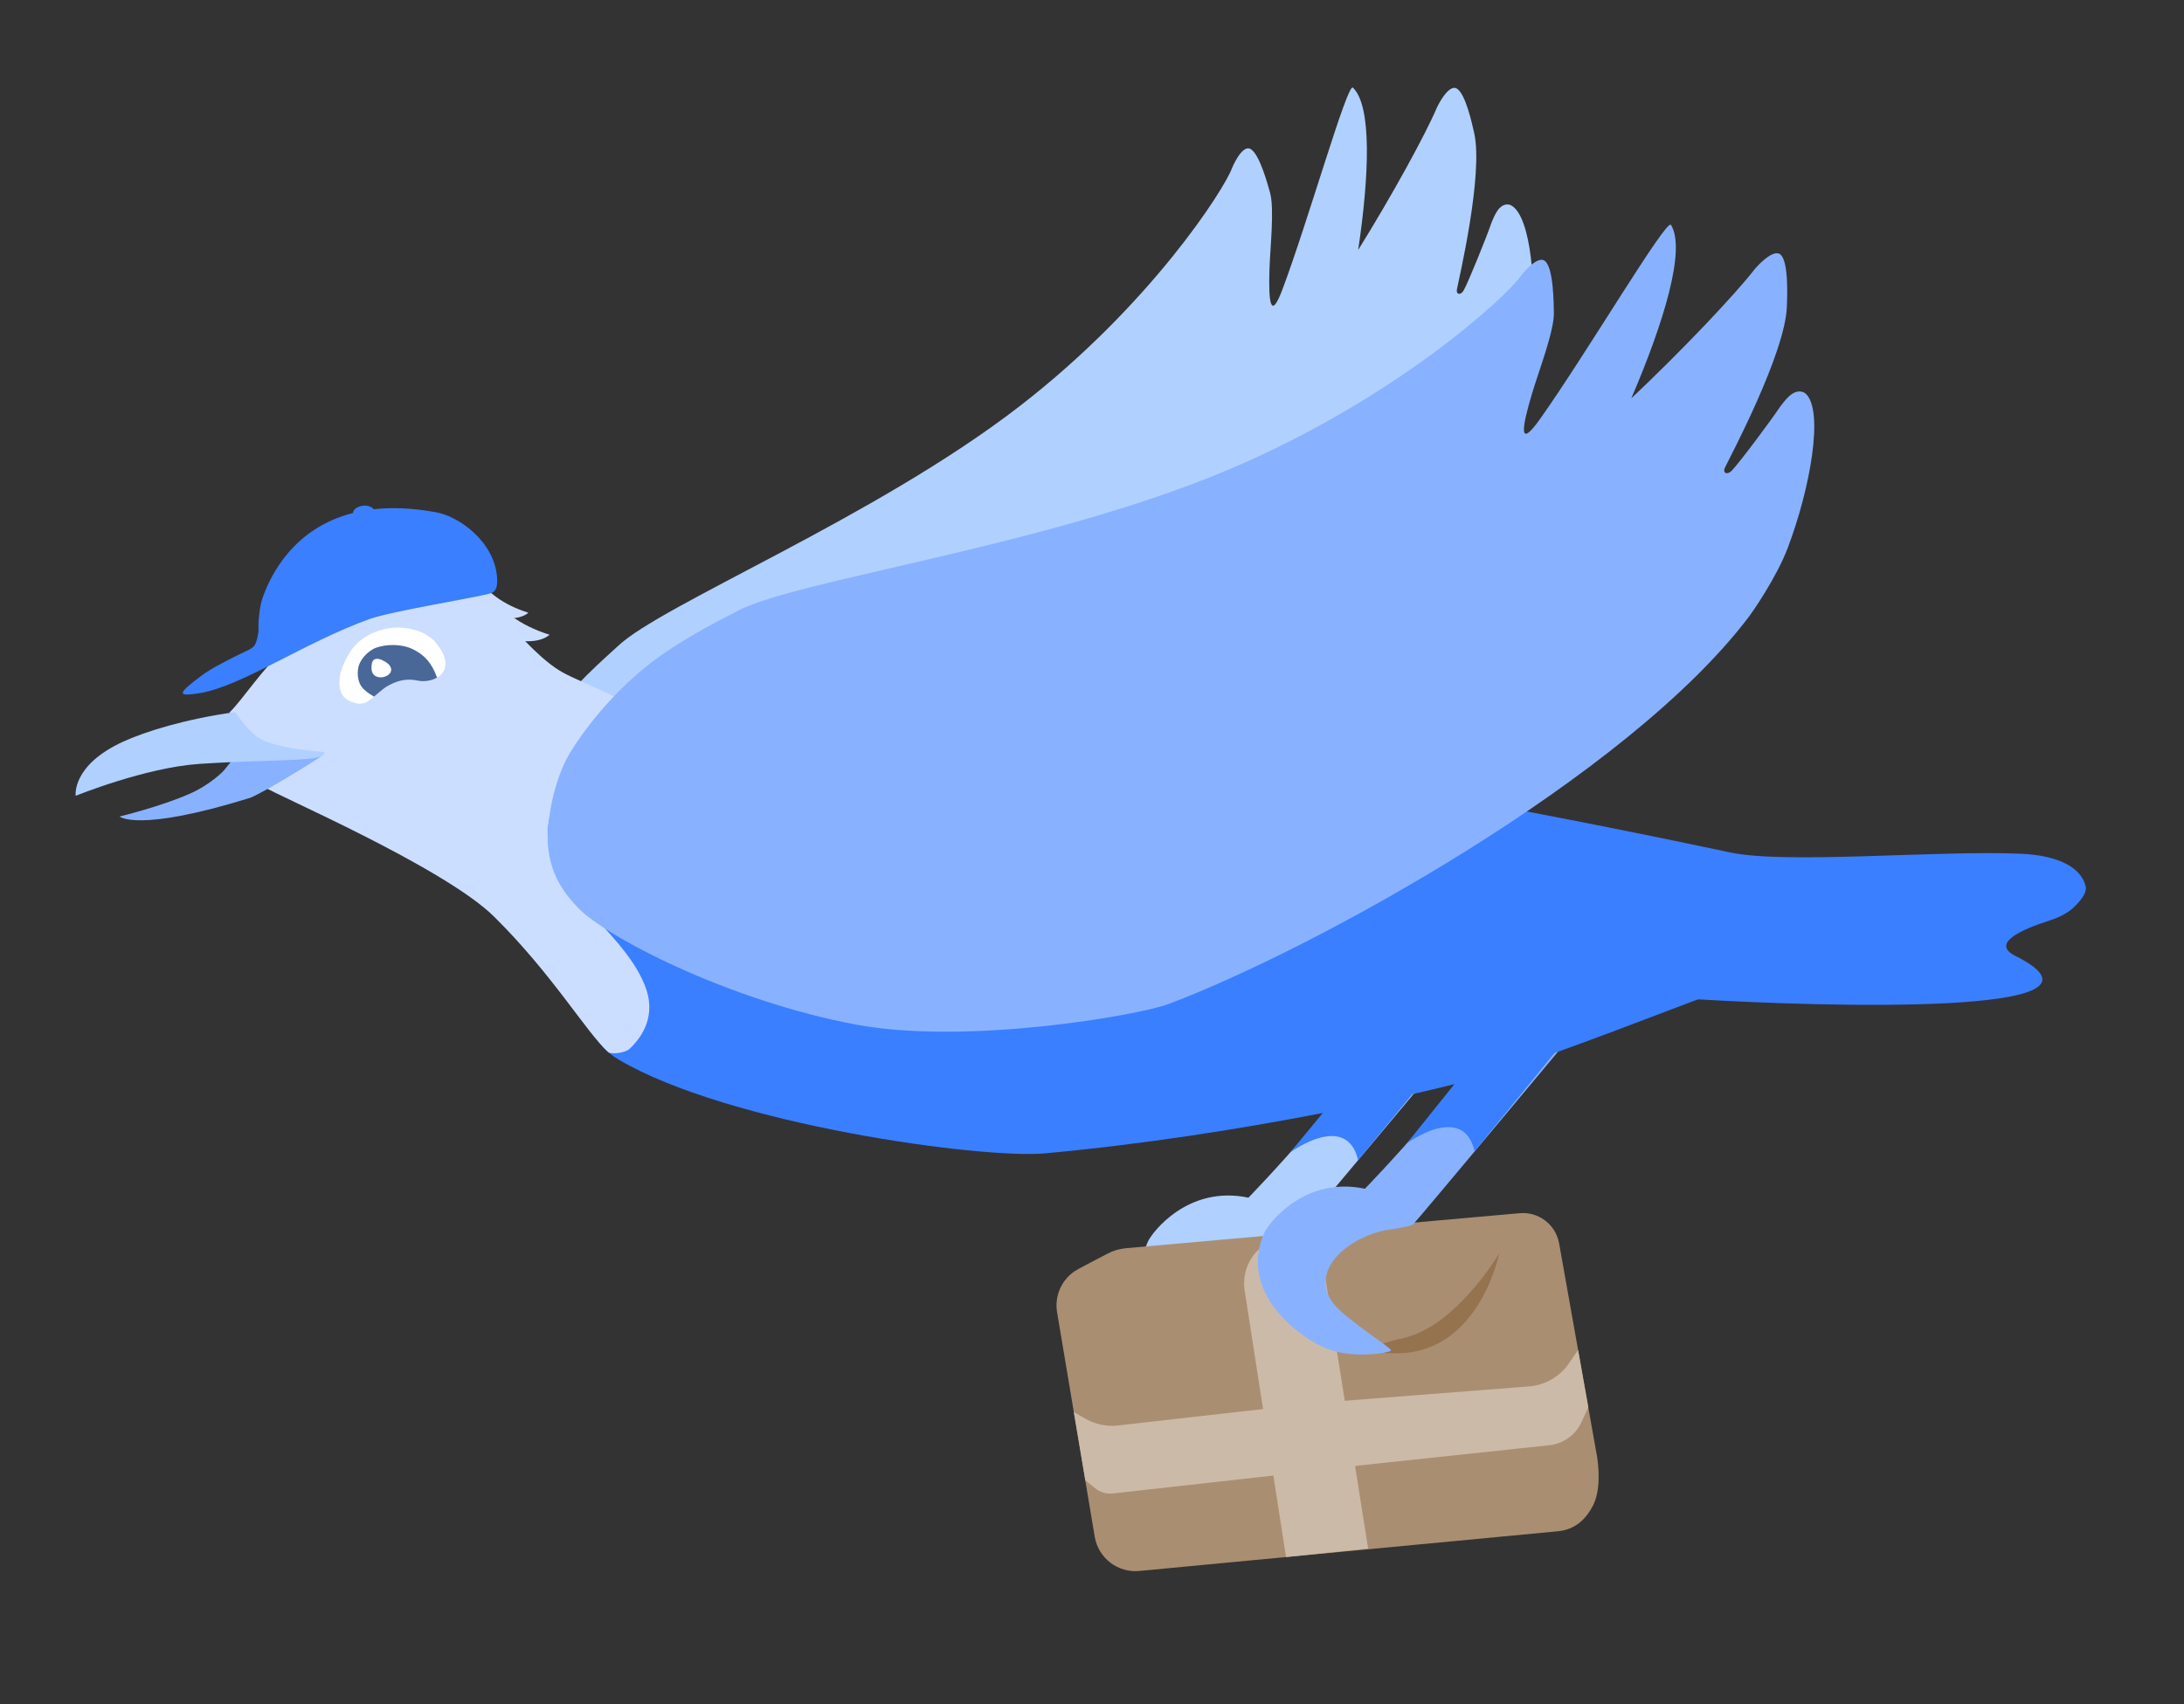 <?xml version="1.0" encoding="UTF-8" standalone="no"?> <svg xmlns="http://www.w3.org/2000/svg" xmlns:xlink="http://www.w3.org/1999/xlink" xmlns:serif="http://www.serif.com/" width="100%" height="100%" viewBox="0 0 961 750" version="1.1" xml:space="preserve" style="fill-rule:evenodd;clip-rule:evenodd;stroke-linejoin:round;stroke-miterlimit:2;"><rect x="0" y="0" width="961" height="750" fill="#333333" stroke="none"/><rect id="earl-delivers-package" x="0" y="0" width="960" height="750" style="fill:none;"></rect><g><path d="M505.102,546.432c1.772,-3.901 17.519,-24.955 44.236,-19.313c0,-0 51.765,-53.204 58.589,-76.037c-0,-0 0.698,-0.468 0.964,-0.655c2.054,-1.438 20.104,-5.408 33.009,7.278c-0,-0 -70.752,84.577 -71.377,85.124c-2.388,2.092 -8.318,2.353 -9.89,2.214c-15.208,-1.342 -36.779,17.048 -25.251,32.481c4.915,6.581 25.465,19.486 25.472,20.742c0.004,0.884 -15.15,3.823 -27.095,-0.334c-13.032,-4.536 -40.516,-25.401 -28.657,-51.5Z" style="fill:#b0d0ff;"></path><path d="M567.821,507.126c0,0 24.737,-18.177 29.779,3.496c-0,-0 35.429,-43.077 35.429,-43.077l-39.59,8.445l-25.618,31.136Z" style="fill:#3a7fff;"></path><g><path d="M464.922,573.318c0.235,-3.538 1.505,-6.962 3.698,-9.826c1.255,-1.64 2.766,-3.035 4.457,-4.144c1.307,-0.857 9.216,-4.98 14.166,-7.543c2.548,-1.356 5.342,-2.187 8.217,-2.443c22.856,-2.04 132.975,-11.832 173.216,-15.41c8.355,-0.743 15.892,5.022 17.361,13.281c5.187,29.145 16.334,91.786 16.337,91.803c0.023,0.128 0.047,0.256 0.073,0.383c0.426,2.179 2.332,13.231 -0.661,21.26c-1.032,2.768 -2.625,5.154 -4.263,7.087c-2.961,3.506 -7.179,5.713 -11.748,6.146c-31.164,2.962 -184.4,17.493 -184.4,17.493c-9.498,0.933 -18.096,-5.649 -19.674,-15.062l-16.569,-98.818c-0.235,-1.401 -0.303,-2.813 -0.21,-4.207Z" style="fill:#aa8e72;"></path><path d="M560.32,544.115l32.254,-3.007c0,0 -2.991,3.72 -5.807,7.223c-3.102,3.858 -4.43,8.847 -3.657,13.737c4.348,27.506 18.888,119.488 18.888,119.488l-36.122,3.732c-0,-0 -13.375,-86.199 -18.201,-117.299c-1.066,-6.873 1.417,-13.82 6.599,-18.46c3.174,-2.843 6.046,-5.414 6.046,-5.414Z" style="fill:#ccbaa8;"></path><path d="M694.394,594.157l4.491,25.236c0,0 -1.443,3.123 -3.038,6.575c-2.589,5.604 -7.933,9.436 -14.072,10.09c-28.573,3.045 -109.173,11.636 -109.173,11.636l-5.386,-29.274c0,0 76.304,-5.948 105.565,-8.229c7.104,-0.554 13.576,-4.295 17.602,-10.175c2.148,-3.137 4.011,-5.859 4.011,-5.859Z" style="fill:#ccbaa8;"></path><path d="M472.503,621.488l5.065,30.072c0,-0 2.273,1.819 4.361,3.49c2.187,1.751 4.98,2.56 7.764,2.249c20.556,-2.296 107,-11.948 107,-11.948l-9.958,-28.705c-0,-0 -70.977,8.036 -94.788,10.732c-4.99,0.565 -10.031,-0.48 -14.385,-2.983c-2.643,-1.518 -5.059,-2.907 -5.059,-2.907Z" style="fill:#ccbaa8;"></path></g><path d="M659.691,551.634c0,-0 -8.719,43.981 -45.105,43.981c-25.694,0 0.624,-6.216 0.624,-6.216c0,0 9.345,-1.028 19.973,-9.452c10.506,-8.328 19.28,-19.738 24.508,-28.313Z" style="fill:#96734f;"></path><path d="M479.732,392.647c-10.352,7.325 -73.909,36.554 -119.081,39.836c-52.251,3.797 -107.384,-8.683 -120.567,-17.342c-4.047,-2.659 -14.737,-9.021 -18.48,-24.534c-1.677,-6.95 -3.385,-22.095 0.225,-34.506c2.743,-9.43 9.568,-25.942 20.398,-40.754c9.798,-13.401 23.471,-25.325 29.536,-30.876c19.083,-18.336 113.12,-56.482 176.651,-105.513c58.328,-45.016 90.554,-96.237 93.613,-104.799c0.073,-0.206 4.272,-10.39 8.041,-8.668c4.073,1.862 7.77,15.769 8.758,19.251c1.997,7.036 0.061,24.302 -0.239,33.682c-0.476,14.87 0.512,22.735 5.689,8.998c11.26,-29.876 28.615,-91.13 31.013,-88.853c8.43,8.009 7.199,38.695 2.337,71.431c14.555,-23.359 29.725,-50.987 34.704,-62.808c0.084,-0.201 4.848,-10.148 8.54,-8.283c3.991,2.016 6.957,15.985 7.763,19.484c4.211,18.282 -6.753,64.669 -7.562,68.924c-0.451,2.373 1.662,2.776 2.946,0.534c2.096,-3.661 10.613,-24.872 11.896,-28.844c0.325,-1.008 2.067,-5.415 3.681,-7.186c2.15,-2.358 4.349,-1.977 5.347,-1.431c8.778,4.802 11.404,36 8.733,61.649c-1.339,12.857 -7.305,28.924 -7.877,30.328c-30.642,75.153 -136.126,174.944 -186.065,210.28Z" style="fill:#b0d0ff;"></path><g><path d="M556.352,542.5c1.773,-3.901 17.519,-24.956 44.237,-19.314c0,0 51.765,-53.203 58.588,-76.037c0,0 0.699,-0.468 0.965,-0.654c2.054,-1.439 20.103,-5.408 33.009,7.278c-0,-0 -70.655,84.713 -71.377,85.124c-1.746,0.996 -8.324,2.018 -9.89,2.214c-16.328,2.044 -36.779,17.048 -25.252,32.481c4.916,6.58 25.466,19.486 25.473,20.742c0.004,0.884 -15.15,3.823 -27.095,-0.334c-13.033,-4.536 -40.516,-25.401 -28.658,-51.5Z" style="fill:#88b2ff;"></path><path d="M619.072,503.194c-0,0 24.736,-18.177 29.778,3.496c0,-0 44.132,-54.321 44.132,-54.321l-43.468,12.876l-30.442,37.949Z" style="fill:#3a7fff;"></path></g><g><path d="M654.27,473.382c-25.782,7.32 -107.402,26.217 -194.386,34.226c-27.933,2.572 -139.191,-12.694 -187.632,-41.234c-18.791,-11.072 -12.719,-32.459 -25.058,-45.545c-43.842,-46.496 -56.389,-79.566 12.485,-73.956c53.458,4.356 110.97,-19.017 146.761,-22.51c76.411,-7.458 311.309,41.501 354.79,50.792c24.823,5.305 91.141,-1.017 128.035,0.591c16.624,0.724 26.661,6.169 28.5,14.497c0.444,2.009 -1.029,5.172 -5.706,9.502c-2.935,2.716 -7.771,4.623 -10.494,5.492c-12.223,3.902 -25.66,9.978 -14.811,15.433c53.458,26.883 -86.843,22.313 -139.463,19.168c-0.801,-0.048 -67.372,26.26 -93.021,33.544Z" style="fill:#3a7fff;"></path></g><g><path d="M116.66,346.536c3.139,2.622 78.641,35.013 100.761,56.908c25.894,25.63 40.574,50.926 50.19,59.608c1.149,1.037 7.338,0.525 9.462,-1.48c5.445,-5.139 12.031,-14.673 6.637,-27.984c-10.752,-26.536 -46.52,-43.357 -42.399,-70.799c4.208,-28.026 39.843,-37.728 38.286,-49.184c-0.627,-4.621 -23.624,-13.033 -31.956,-17.63c-9.129,-5.036 -18.738,-16.155 -25.875,-23.624c-3.331,-3.486 -16.008,-10.107 -20.075,-10.977c-8.497,-1.818 -16.773,-1.947 -21.581,-1.518c-48.742,4.345 -66.846,41.578 -79.139,53.74c10.762,8.036 19.844,32.541 15.689,32.94Z" style="fill:#ccdeff;"></path><path d="M190.979,281.997c-0.471,-0.521 -2.892,-2.587 -4.841,-3.442c-2.624,-1.15 -6.648,-2.391 -11.549,-2.337c-4.005,0.044 -11.272,1.318 -17.144,6.656c-4.331,3.937 -7.304,11.446 -7.749,13.988c-1.886,10.786 4.416,12.038 7.894,12.826c0.519,0.118 2.707,-0.042 3.872,-0.782c4.098,-2.601 6.291,-5.683 10.983,-7.945c4.866,-2.345 8.923,-1.897 11.238,-1.415c8.001,1.667 18.811,-4.802 7.296,-17.549Z" style="fill:#fff;"></path><path d="M52.598,359.36c0,-0 17.596,-4.23 30.565,-9.87c9.338,-4.06 14.99,-9.96 15.354,-10.395c10.009,-11.942 6.07,-11.358 18.205,-9.081c11.212,2.103 28.748,-0.499 24.767,2.715c-2.329,1.88 -27.174,17.097 -31.654,18.486c-49.378,15.301 -57.237,8.145 -57.237,8.145Z" style="fill:#88b2ff;"></path><path d="M33.307,350.252c0,-0 30.581,-12.454 54.471,-14.047c33.337,-2.223 57.13,-0.731 54.673,-5.152c-0.281,-0.505 -12.821,-0.394 -24.935,-4.506c-8.342,-2.832 -13.386,-13.232 -14.237,-13.113c-21.454,2.984 -39.319,8.485 -49.123,12.995c-22.804,10.492 -20.849,23.823 -20.849,23.823Z" style="fill:#b0d0ff;"></path><path d="M192.311,298.23c-2.071,-5.877 -5.197,-10.021 -11.24,-12.766c-4.284,-1.947 -10.893,-2.131 -15.712,-0.348c-2.43,0.899 -6.273,4.014 -7.473,7.846c-0.665,2.124 -0.553,4.438 -0.139,6.185c0.635,2.678 2.016,3.911 2.579,4.436c1.383,1.29 2.882,2.186 4.25,3.035c3.507,-2.908 4.466,-4.016 7.869,-5.657c4.866,-2.345 8.923,-1.897 11.238,-1.415c2.907,0.606 6.185,0.137 8.628,-1.316Z" style="fill:#4a6897;"></path><path d="M170.701,292.07c0,0 -7.621,-6.024 -7.229,2.23c0.341,7.184 12.805,2.959 7.229,-2.23Z" style="fill:#fff;"></path></g><path d="M241.805,279.353c-0,-0 -5.962,6.483 -23.604,-0c-17.642,-6.484 -21.986,-19.137 -21.986,-19.137l15.646,-8.034c-0,-0 2.631,18.657 29.944,27.171Z" style="fill:#ccdeff;"></path><path d="M232.487,269.657c0,-0 -5.107,5.554 -20.22,-0c-15.112,-5.554 -18.834,-16.393 -18.834,-16.393l13.403,-6.883c-0,0 2.254,15.982 25.651,23.276Z" style="fill:#ccdeff;"></path><path d="M513.974,441.956c-13.015,4.874 -88.527,18.111 -137.314,8.982c-56.433,-10.56 -111.377,-39.172 -122.931,-52.029c-3.547,-3.947 -13.1,-13.673 -12.737,-31.157c0.163,-7.834 2.58,-24.36 9.87,-36.505c5.538,-9.228 17.379,-24.822 32.99,-37.496c14.124,-11.467 31.942,-20.288 39.918,-24.477c25.341,-14.106 135.643,-28.286 216.655,-62.515c74.376,-31.427 122.823,-76.714 128.455,-84.935c0.135,-0.197 7.427,-9.817 10.94,-6.94c3.797,3.109 3.833,18.879 3.909,22.845c0.153,8.013 -6.718,25.771 -9.654,35.628c-4.654,15.625 -5.802,24.236 3.518,11.123c20.271,-28.519 55.759,-88.589 57.664,-85.506c6.699,10.84 -3.171,43.016 -17.459,76.35c21.944,-20.692 45.731,-45.737 54.306,-56.874c0.146,-0.189 7.971,-9.401 11.363,-6.394c3.666,3.249 2.912,18.881 2.789,22.815c-0.64,20.549 -25.205,66.647 -27.25,70.931c-1.14,2.389 0.986,3.406 2.972,1.388c3.244,-3.295 18.19,-23.396 20.657,-27.248c0.627,-0.977 3.703,-5.161 5.907,-6.587c2.937,-1.9 5.161,-0.882 6.066,-0.024c7.963,7.538 2.038,41.333 -7.951,67.769c-5.007,13.252 -15.814,28.614 -16.813,29.942c-53.447,71.092 -193.085,147.405 -255.87,170.914Z" style="fill:#88b2ff;"></path><path d="M606.674,589.922c0,-0 26.729,-16.823 37.755,-35.252" style="fill:none;"></path><g><path d="M164.418,224.13c7.875,-0.884 16.942,-0.601 27.373,1.298c10.526,1.917 25.729,13.143 26.933,28.649c0.434,5.584 -1.358,6.557 -2.986,7.089c-4.85,1.586 -43.488,7.829 -52.855,11.186c-28.947,10.373 -56.184,29.495 -74.773,32.676c-11.322,1.938 -9.354,-0.221 0.926,-7.946c3.91,-2.938 12.579,-7.312 18.405,-10.122c1.625,-0.783 3.255,-1.347 4.399,-2.67c1.228,-1.419 1.906,-6.356 1.906,-6.356l-0.01,-3.952c-0,0 0.406,-6.721 1.662,-10.415c3.537,-10.403 13.722,-31.13 39.94,-37.798c0.049,-1.549 1.959,-2.954 4.43,-3.198c2.058,-0.203 3.892,0.459 4.65,1.559Z" style="fill:#3a7fff;"></path></g></g></svg> 